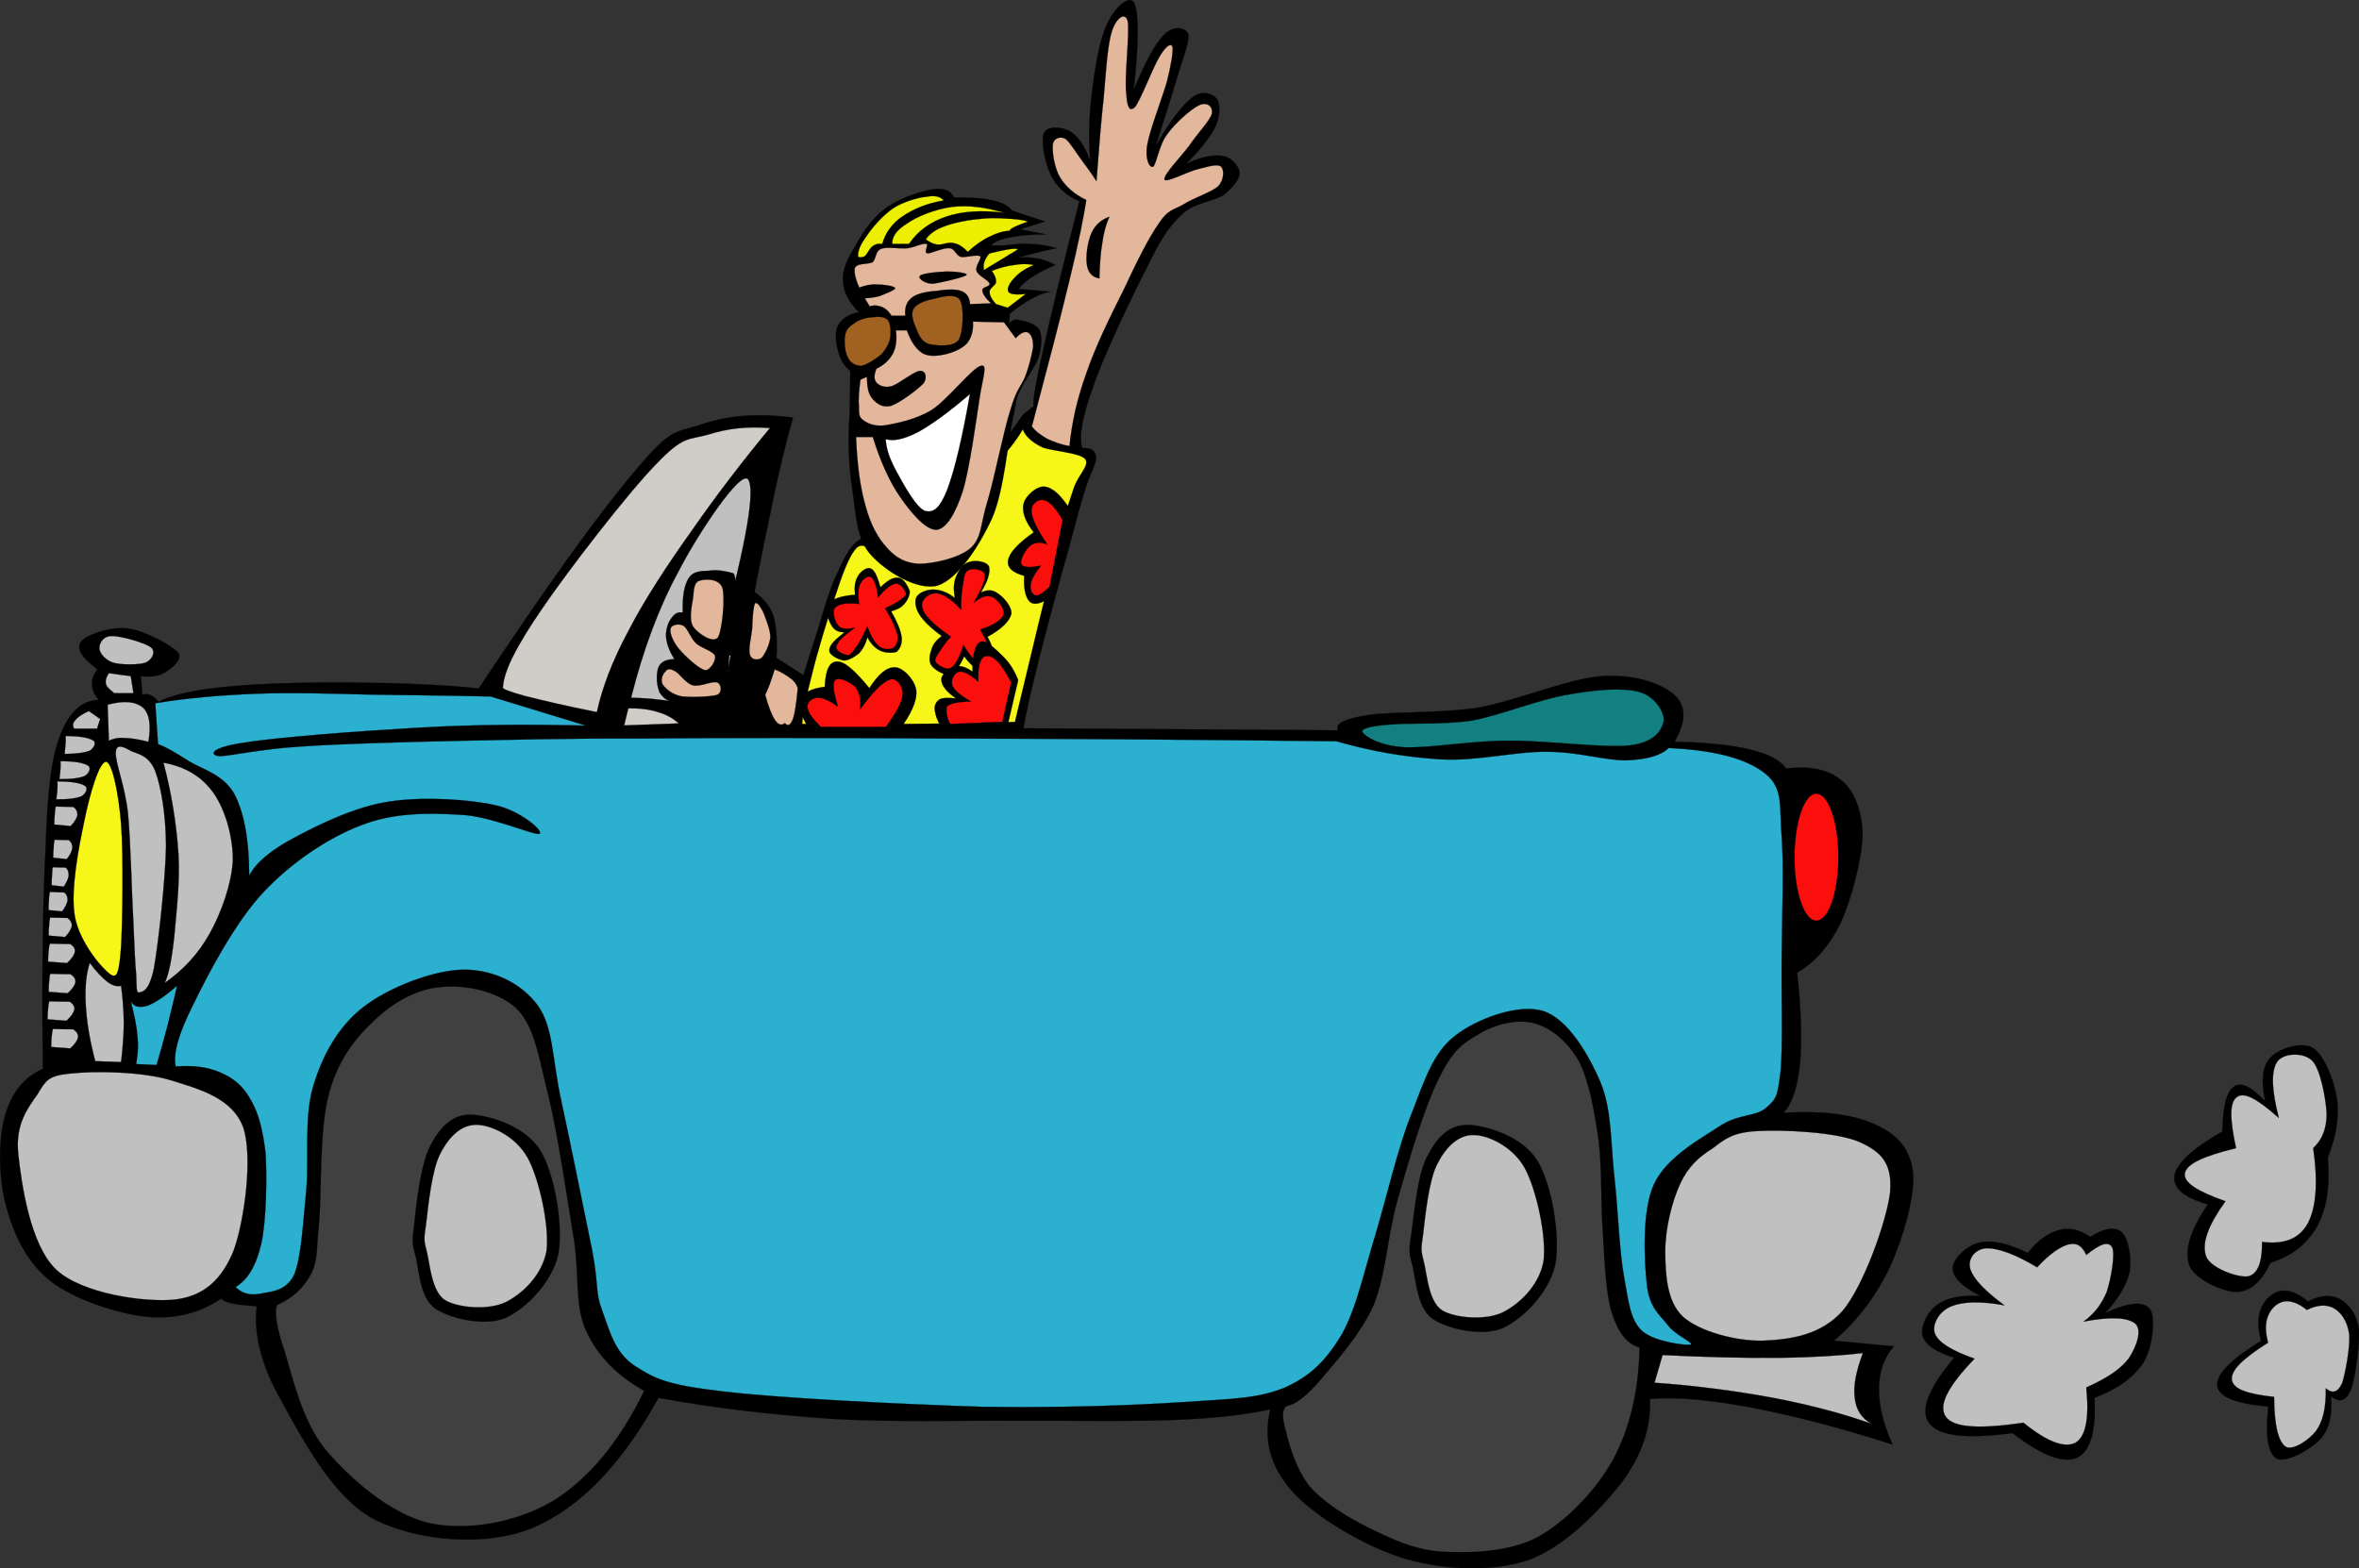 <?xml version="1.0"?>
<svg xmlns:rdf="http://www.w3.org/1999/02/22-rdf-syntax-ns#" xmlns="http://www.w3.org/2000/svg" xmlns:cc="http://web.resource.org/cc/" xmlns:xlink="http://www.w3.org/1999/xlink" xmlns:dc="http://purl.org/dc/elements/1.1/" xmlns:svg="http://www.w3.org/2000/svg" space="preserve" viewBox="0 0 466.586 310.268" enable-background="new 0 0 466.586 310.268" overflow="visible">
  <rect x="0" y="0" width="466.586" height="310.268" fill="#333333" stroke="none"/>
  <g id="Layer_1">
    <g stroke-miterlimit="10" stroke="#000" stroke-width=".036" clip-rule="evenodd" fill-rule="evenodd">
      <path d="m94.689 136.19c-7.524-0.792-15.156-1.044-23.436-1.152-8.244-0.144-19.26 0.108-25.848 0.756-6.768 0.612-11.268 1.62-14.04 3.024-0.576-0.612-1.116-1.188-1.62-1.332-0.612-0.252-1.008-0.252-1.584 0l-0.288-3.744c2.088 0.252 3.528 0 4.86-0.756 1.224-0.864 3.6-2.556 2.412-3.96-1.296-1.476-6.84-4.392-9.972-4.716-3.276-0.396-8.172 1.26-9.144 2.628-1.008 1.368 0.072 3.096 3.24 5.472-0.756 0.972-1.116 1.98-1.08 3.024 0.036 0.972 0.432 1.98 1.332 3.024-3.492 0.072-6.048 2.628-7.812 7.524-1.728 4.968-2.304 10.836-2.7 21.888-0.576 10.98-0.756 25.309-0.54 43.561-3.888 1.764-6.264 4.86-7.524 9.432-1.296 4.536-1.26 12.204 0.252 17.712 1.44 5.364 3.996 11.053 8.64 14.725 4.536 3.672 13.14 6.479 18.864 7.164 5.724 0.575 10.62-0.576 15.084-3.601 0.252 0.433 0.972 0.721 2.16 1.008 1.224 0.217 2.7 0.396 4.824 0.54-0.612 5.4 0.828 11.628 4.86 18.685 3.96 7.092 10.116 19.26 18.612 23.58 8.352 4.14 21.78 5.472 31.248 1.512 9.432-4.104 17.46-12.528 24.768-25.668 11.268 2.088 22.536 3.348 34.488 4.176 11.988 0.685 24.768 0.288 36.396 0.36 11.448-0.036 22.932 0.18 31.536-0.18 8.315-0.324 14.508-1.152 18.577-2.089-1.441 5.977-0.037 11.448 4.5 16.416 4.463 4.933 14.508 10.908 22.355 13.212 7.848 2.196 16.955 2.629 24.264 0.181 7.164-2.628 14.148-9.937 18.324-15.265 4.031-5.399 5.867-10.8 5.652-16.596 5.328-0.432 11.879 0.18 19.943 1.692 8.027 1.548 17.279 3.852 28.045 7.344-1.945-4.284-2.701-7.812-2.701-11.124 0.037-3.276 0.973-6.048 2.953-8.316l-11.844-1.115c4.859-4.141 8.314-8.929 11.051-14.508 2.592-5.761 5.041-14.04 4.572-18.864-0.611-4.788-3.275-7.561-7.561-9.433-4.355-1.979-10.223-2.735-18.035-2.268 1.691-1.836 2.771-5.004 3.24-9.648 0.432-4.716 0.252-10.619-0.541-18.107 3.6-2.052 6.373-5.328 8.604-9.828 2.125-4.68 4.213-12.6 4.32-17.352-0.072-4.717-1.512-8.568-4.031-10.729-2.557-2.196-6.191-3.06-11.053-2.448-1.188-1.656-3.563-2.916-7.271-3.78-3.707-0.9-8.604-1.404-14.832-1.512 2.34-4.068 2.34-7.056 0-9.252-2.447-2.232-7.813-4.176-14.291-3.744-6.625 0.432-16.74 4.824-24.518 6.228-7.848 1.188-17.207 0.756-21.814 1.476-4.645 0.72-6.625 1.729-5.941 3.024-3.527-0.036-13.932-0.108-31.788-0.216-18.036-0.108-42.552-0.288-74.916-0.396-1.728-4.536-3.384-8.136-5.112-10.944-1.764-2.844-3.564-4.788-5.4-5.832 1.8-10.404 3.564-19.08 5.148-26.568 1.512-7.524 2.988-13.32 4.284-17.928-6.876-0.864-12.78-0.468-18 1.332-5.292 1.764-5.868 0.396-13.248 9.216-7.46 8.84-17.58 22.92-30.931 43.07z"/>
      <path d="m152.29 84.679c-4.536-0.36-8.388 0.072-12.24 1.296-3.888 1.116-4.824 0.108-10.296 5.868-5.58 5.688-17.424 21.06-22.464 28.476-5.112 7.416-7.668 12.492-7.812 15.624-0.252 0.288 1.188 0.864 4.32 1.728 3.168 0.792 7.74 1.908 14.256 3.204 1.044-4.788 2.988-10.008 6.228-16.056 3.168-6.156 7.848-13.284 12.636-19.98 4.67-6.724 9.74-13.348 15.36-20.151z" fill="#D0CCC8"/>
      <path d="m124.28 140.12c2.232-0.036 4.248 0.216 5.904 0.756 1.62 0.468 3.024 1.26 4.068 2.232l-10.8 0.396c0.25-1.12 0.54-2.24 0.83-3.39z" fill="#D0CCC8"/>
      <path d="m143.94 132.92l-7.812 6.228c-2.124-0.324-4.104-0.576-5.94-0.756-1.98-0.252-3.636-0.324-5.364-0.36 2.412-9.576 5.508-17.892 9.432-25.092 3.78-7.344 12.24-20.088 13.716-18.108 1.404 2.088-0.252 11.952-5.112 30.168-2.016-0.612-3.816-0.108-5.94 1.908-2.16 1.836-5.976 8.1-6.444 9.612-0.54 1.404 2.34 0.324 3.78-0.756 1.476-1.224 2.988-4.788 4.824-5.832 1.656-1.008 3.456-1.08 5.4-0.216-0.19 1.05-0.37 2.13-0.55 3.21z" fill="#C0C0C0"/>
      <path d="m269.51 144.83c-0.469-0.756 2.016-1.26 5.65-1.512 3.602-0.324 10.01 0.072 15.912-0.756 5.797-1.08 13.248-4.176 18.865-5.112 5.543-1.008 10.943-1.476 14.256-0.576 3.168 0.864 5.111 4.068 4.859 5.868-0.432 1.656-1.656 4.104-6.732 4.716-5.291 0.54-16.164-0.972-23.723-0.936-7.561-0.036-16.129 1.548-20.988 1.296-5.02-0.36-7.72-2.23-8.11-2.99z" fill="#128080"/>
      <path d="m96.993 137.78c-7.812-0.18-15.408-0.252-23.184-0.36-7.848-0.18-15.948-0.468-23.184-0.18-7.308 0.288-13.716 0.864-19.908 1.872l0.54 8.1c1.62 0.576 3.636 1.764 6.192 3.42 2.556 1.512 6.768 2.628 8.892 6.408 1.98 3.816 2.916 9.036 2.952 16.2 1.332-2.628 4.248-5.04 8.892-7.523 4.716-2.521 12.024-6.156 18.864-7.164 6.732-1.009 15.876-0.433 21.024 0.756 4.968 1.116 9.648 5.22 8.604 5.651-1.224 0.288-9.72-3.563-15.624-3.779-6.048-0.36-13.068-0.504-19.656 2.088-6.66 2.556-13.824 7.38-19.404 13.355-5.58 5.977-10.908 16.2-13.752 22.068-2.916 5.76-4.032 9.72-3.492 12.276 3.492-0.252 6.408 0.107 8.892 1.224 2.484 1.08 4.356 2.521 5.904 5.292 1.584 2.7 2.448 5.904 2.988 10.729 0.288 4.752 0.144 13.247-0.828 17.712-1.008 4.392-2.664 7.235-5.112 8.676 1.26 1.296 2.88 1.691 4.86 1.332 1.944-0.433 5.112-0.396 6.732-3.78 1.476-3.672 1.764-10.62 2.412-16.956 0.504-6.264-0.468-14.399 1.368-20.376 1.836-6.12 4.968-11.808 9.972-15.66 5.076-3.924 14.04-7.344 19.944-7.344 5.76 0.036 11.304 2.7 14.544 7.164 3.06 4.355 2.772 10.439 4.572 18.684 1.764 8.101 4.752 23.004 6.192 29.988 1.26 6.876 0.504 7.776 1.908 11.592 1.44 3.78 2.34 8.208 6.444 10.944 3.996 2.52 6.048 3.744 17.532 5.076 11.484 1.368 35.532 2.52 50.904 3.023 15.264 0.252 29.952-0.252 40.176-0.936 10.044-0.648 14.616-0.72 19.944-2.844 5.219-2.341 8.207-5.437 11.303-10.549 2.916-5.22 4.465-12.672 6.732-20.016 2.197-7.38 4.393-17.028 7.02-23.544 2.594-6.624 4.213-12.06 8.605-15.48 4.318-3.42 12.707-6.479 17.531-4.896 4.787 1.548 8.928 8.532 11.305 14.148 2.23 5.472 1.979 11.951 2.699 18.468 0.721 6.372 0.973 14.399 1.873 19.62 0.936 5.04 1.188 8.64 3.527 10.943 2.305 2.196 8.641 2.988 9.684 2.809 0.793-0.36-3.131-1.908-4.572-3.96-1.547-1.944-3.6-3.42-4.068-7.92-0.539-4.681-1.008-14.616 1.369-19.801 2.34-5.256 9.145-9.035 12.924-11.483 3.672-2.521 7.057-1.872 9.18-3.601 2.053-1.8 2.34-2.052 2.951-7.164 0.541-5.292 0.109-15.983 0.254-23.76 0.07-7.884 0.395-16.668 0-22.607-0.541-5.977 0.432-9.685-3.205-12.636-3.744-3.024-10.08-4.68-19.152-5.112-1.619 1.548-4.355 2.268-8.352 2.448-4.104 0.072-9.504-1.692-15.623-1.692-6.193-0.108-13.752 1.836-20.736 1.512-7.021-0.396-13.932-1.548-21.025-3.6-29.016-0.324-54.467-0.504-77.615-0.54-23.22-0.144-43.848-0.144-60.084 0-16.308-0.036-25.056 0.252-36.36 0.468-11.412 0.252-22.824 0.576-30.744 1.116-7.884 0.468-14.292 1.944-16.164 1.908-1.98-0.252-1.8-1.692 4.86-2.664 6.696-1.116 23.328-2.34 34.776-2.988 11.376-0.648 22.104-0.648 32.868-0.396-6.25-1.92-12.55-3.83-18.847-5.77z" fill="#2CB0CF"/>
      <path d="m35.001 195.02c-0.54 2.664-1.26 5.256-1.872 7.92-0.684 2.556-1.404 5.184-2.16 7.74l-4.032-0.181c0.288-1.584 0.468-3.456 0.252-5.472-0.144-2.088-0.684-4.464-1.332-6.984 0.612 1.152 1.692 1.368 3.24 0.937 1.584-0.59 3.42-1.81 5.904-3.97z" fill="#2CB0CF"/>
      <path d="m18.837 209.92l5.112 0.18c0.324-2.7 0.504-5.185 0.54-7.74-0.036-2.52-0.216-4.968-0.54-7.344-0.756 0.216-1.692-0.036-2.664-0.756-1.044-0.792-2.268-2.052-3.528-3.78-0.756 2.268-0.972 5.04-0.792 8.316 0.18 3.31 0.756 6.84 1.872 11.12z" fill="#C0C0C0"/>
      <path d="m32.589 194.44c3.708-2.592 6.624-5.724 8.892-9.792 2.304-4.104 4.284-9.72 4.572-14.328 0.072-4.716-1.512-10.151-3.78-13.392-2.304-3.276-5.616-5.292-9.936-6.048 1.62 6.156 2.556 12.132 2.952 17.928 0.36 5.796-0.468 12.168-0.828 16.596-0.468 4.24-1.044 7.31-1.872 9.03z" fill="#C0C0C0"/>
      <path d="m22.905 148.83c-0.144 2.052 1.764 6.3 2.412 12.06 0.54 5.724 0.756 16.452 1.08 21.888 0.252 5.292 0.288 7.596 0.54 9.972 0.108 2.305-0.036 3.637 0.54 3.601 0.648-0.252 1.908 0.072 2.952-4.716 0.9-5.004 2.304-17.748 2.412-24.336-0.072-6.588-1.008-11.628-2.124-14.725-1.224-3.096-3.312-3.384-4.608-3.924-1.368-0.74-3.132-1.79-3.204 0.19z" fill="#C0C0C0"/>
      <path d="m20.997 150.7c-1.368-0.108-3.276 6.48-4.32 11.7-1.08 5.184-2.772 13.645-1.872 18.864 0.9 5.112 5.364 10.332 7.02 11.483 1.44 0.973 1.728-0.575 2.124-5.472 0.288-5.147 0.468-18.107 0-24.3-0.504-6.22-1.764-12.12-2.952-12.27z" fill="#F7F619"/>
      <path d="m21.285 139.4l0.252 7.164c0.576-0.36 1.692-0.684 2.952-0.576 1.26 0 2.88 0.252 4.86 0.756 0.576-3.348 0.216-5.508-1.08-6.768-1.44-1.18-3.636-1.47-6.984-0.57z" fill="#C0C0C0"/>
      <path d="m21.537 133.17c-0.576 0.828-0.756 1.584-0.54 2.268 0.18 0.612 1.224 1.368 1.62 1.692 0.252 0.252 0.252 0.252 0 0h3.78l-0.54-3.384c-1.44-0.18-2.88-0.36-4.32-0.58z" fill="#C0C0C0"/>
      <path d="m22.365 131.08c1.476 0.468 5.148 0.468 6.444 0 1.26-0.576 2.088-2.124 1.08-2.988-1.152-0.936-6.156-2.34-7.812-2.268-1.728 0-2.484 1.512-2.412 2.448 0 0.87 1.08 2.27 2.7 2.81z" fill="#C0C0C0"/>
      <path d="m19.809 142.24l-2.232-1.584c-1.296 0.576-2.232 1.224-2.664 1.8-0.54 0.54-0.612 1.152-0.216 1.692h4.5c0.18-0.61 0.396-1.26 0.612-1.91z" fill="#C0C0C0"/>
      <path d="m11.349 154.56c0.036 0.396 0.036 0.972 0 1.584-0.036 0.576-0.108 1.188-0.216 1.979 2.412 0.036 4.032-0.216 5.004-0.611 0.828-0.505 1.404-1.621 0.612-2.088-0.9-0.54-2.556-0.83-5.4-0.86z" fill="#C0C0C0"/>
      <path d="m11.025 159.56c-0.072 0.288-0.18 0.899-0.18 1.439-0.072 0.648-0.108 1.225-0.108 2.124l3.24 0.288c0.792-0.792 1.188-1.548 1.332-2.124 0.036-0.684-0.18-1.188-0.792-1.655-1.152-0.01-2.304-0.04-3.492-0.08z" fill="#C0C0C0"/>
      <path d="m10.773 166.11c0 0.288-0.18 0.9-0.144 1.44-0.072 0.647-0.108 1.224-0.108 2.124l2.664 0.288c0.684-0.792 1.008-1.549 1.116-2.124 0.036-0.685-0.144-1.188-0.684-1.656-0.936 0-1.872-0.03-2.844-0.07z" fill="#C0C0C0"/>
      <path d="m10.449 171.55c-0.108 0.323-0.108 0.792-0.144 1.403-0.036 0.576-0.108 1.296-0.072 2.16l2.376 0.288c0.576-0.864 0.9-1.584 0.972-2.16 0-0.684-0.108-1.224-0.612-1.62-0.828 0-1.656-0.04-2.52-0.07z" fill="#C0C0C0"/>
      <path d="m11.961 150.56c0.036 0.396 0.036 0.972 0 1.584-0.036 0.576-0.108 1.188-0.216 1.98 2.412 0.036 4.032-0.216 5.004-0.612 0.828-0.504 1.404-1.62 0.612-2.088-0.9-0.54-2.556-0.83-5.4-0.86z" fill="#C0C0C0"/>
      <path d="m12.969 145.59c0.036 0.432 0.036 0.9 0 1.548-0.036 0.54-0.144 1.26-0.18 2.016 2.448-0.036 3.924-0.252 4.968-0.648 0.828-0.504 1.404-1.656 0.612-2.052-0.9-0.54-2.556-0.83-5.4-0.87z" fill="#C0C0C0"/>
      <path d="m9.873 176.44c-0.072 0.36-0.18 0.792-0.18 1.44-0.036 0.575-0.108 1.296-0.072 2.159l2.664 0.253c0.612-0.793 0.972-1.549 1.08-2.124 0.036-0.685-0.18-1.225-0.648-1.62-0.936-0.03-1.872-0.07-2.844-0.11z" fill="#C0C0C0"/>
      <path d="m9.909 181.52c-0.072 0.288-0.18 0.899-0.18 1.439-0.072 0.648-0.108 1.225-0.108 2.124l3.24 0.288c0.792-0.792 1.188-1.548 1.332-2.124 0.072-0.684-0.252-1.188-0.828-1.655-1.152-0.01-2.304-0.04-3.456-0.08z" fill="#C0C0C0"/>
      <path d="m9.873 186.67c-0.144 0.324-0.18 0.792-0.252 1.404-0.072 0.576-0.108 1.296-0.108 2.16l3.744 0.288c0.936-0.864 1.404-1.584 1.548-2.16 0.108-0.684-0.252-1.224-0.936-1.62-1.332 0-2.664-0.04-3.996-0.07z" fill="#C0C0C0"/>
      <path d="m9.945 192.64c-0.108 0.288-0.18 0.899-0.216 1.439-0.072 0.648-0.108 1.225-0.108 2.124l3.744 0.288c0.936-0.792 1.404-1.548 1.548-2.124 0.072-0.684-0.252-1.188-0.972-1.655-1.332 0-2.664-0.04-3.996-0.08z" fill="#C0C0C0"/>
      <path d="m9.765 198.08c-0.144 0.324-0.18 0.792-0.252 1.404-0.072 0.576-0.108 1.296-0.108 2.16l3.744 0.288c0.936-0.864 1.404-1.584 1.548-2.16 0.108-0.685-0.252-1.224-0.936-1.62-1.332 0-2.664-0.04-3.996-0.07z" fill="#C0C0C0"/>
      <path d="m10.485 203.55c-0.144 0.288-0.18 0.899-0.252 1.439-0.072 0.648-0.108 1.225-0.108 2.124l3.744 0.288c0.936-0.792 1.404-1.548 1.548-2.124 0.108-0.684-0.252-1.188-0.936-1.656-1.332 0-2.664-0.03-3.996-0.07z" fill="#C0C0C0"/>
      <path d="m13.869 212.37c-4.464 0.433-4.824 1.44-6.48 4.141-1.836 2.628-4.392 5.832-3.78 11.7 0.612 5.76 2.304 18.107 7.56 23.004 5.148 4.752 17.496 6.479 23.436 5.867 5.796-0.684 9.288-4.031 11.592-9.647 2.16-5.94 3.888-18.792 1.872-24.517-2.196-5.724-8.568-7.451-14.256-9.216-5.868-1.79-15.48-1.86-19.944-1.32z" fill="#C0C0C0"/>
      <path d="m338.8 227.13c-2.664 1.655-4.859 3.563-6.443 6.983-1.656 3.492-3.023 9.036-2.988 13.572 0.035 4.355 0.287 9.828 3.527 12.815 3.277 2.916 10.514 4.86 15.877 4.717 5.363-0.252 11.268-1.044 15.623-5.832 4.213-4.969 8.748-17.82 9.434-23.4 0.504-5.616-1.514-8.028-5.904-10.008-4.428-2.052-15.336-2.521-20.232-2.232-4.93 0.25-6.38 1.47-8.9 3.38z" fill="#C0C0C0"/>
      <path d="m328.83 268.06c8.891 0.432 16.523 0.612 23.184 0.54 6.588-0.072 12.023-0.432 16.451-0.937-1.367 3.637-1.908 6.408-1.619 8.856 0.252 2.34 1.332 3.996 3.24 5.112-5.904-2.088-12.24-3.744-19.404-5.112-7.236-1.332-14.904-2.376-23.436-2.988 0.51-1.8 1.05-3.63 1.59-5.47z" fill="#C0C0C0"/>
      <path d="m391.62 256.36c-3.709-0.144-6.443 0.288-8.352 1.692-1.98 1.296-3.529 4.392-2.988 6.228 0.504 1.729 2.627 3.168 6.229 4.32-5.221 6.156-6.84 10.548-4.861 13.032 1.98 2.483 7.309 3.06 16.416 1.872 5.76 4.428 9.938 6.012 12.672 4.896 2.664-1.188 3.889-5.147 3.529-11.88 4.68-1.8 7.775-4.032 9.684-6.984 1.871-3.06 2.447-8.892 1.332-10.548-1.297-1.656-4.213-1.403-8.893 0.756 2.664-2.844 4.285-5.651 4.861-8.279 0.395-2.7-0.289-6.624-1.621-7.74-1.332-1.152-3.348-0.792-6.191 0.936-2.016-1.367-4.213-1.943-6.193-1.332-2.016 0.504-4.211 2.017-6.191 4.536-3.852-1.943-6.947-2.592-9.432-2.088-2.592 0.54-5.363 3.168-5.4 5.112-0.01 1.79 1.79 3.52 5.39 5.46z"/>
      <path d="m396.48 258.23c-4.752-0.864-8.207-0.756-10.512 0.18-2.412 0.937-3.959 3.637-3.24 5.473 0.756 1.728 3.313 3.312 7.813 4.896-5.4 5.616-7.236 9.324-5.652 11.521 1.584 2.16 6.697 2.412 15.336 1.151 4.752 3.853 8.172 5.04 10.26 3.96 2.053-1.188 2.773-4.788 2.16-10.943 3.961-1.765 6.697-3.528 8.352-5.688 1.549-2.268 2.773-5.688 1.332-6.948-1.547-1.224-4.822-1.403-10.223-0.396 2.088-1.476 3.564-3.42 4.572-5.832 0.863-2.556 1.727-7.596 1.08-8.856-0.686-1.26-2.34-0.756-5.113 1.513-0.828-1.836-1.871-2.484-3.527-2.088-1.656 0.468-3.672 1.8-6.191 4.536-4.465-2.7-7.74-3.78-9.973-3.78-2.305 0.107-3.852 2.088-3.24 4.14 0.6 1.88 2.76 4.22 6.76 7.17z" fill="#C0C0C0"/>
      <path d="m54.801 258.16c-0.576 1.404-0.108 4.464 1.548 9.324 1.476 4.824 3.384 13.645 8.1 19.368 4.788 5.652 12.744 12.636 20.376 14.436 7.632 1.656 17.208-0.071 24.552-4.355 7.056-4.428 13.068-11.556 18.036-21.78-5.4-3.06-9.18-6.876-11.484-11.88-2.268-5.004-1.296-10.224-2.376-17.892-1.296-7.74-3.132-20.557-4.968-28.152-1.944-7.704-2.736-13.932-6.264-17.568-3.708-3.6-10.332-4.932-15.156-4.392-4.788 0.36-9.648 3.132-13.32 6.768-3.744 3.492-7.164 7.992-8.856 14.616-1.764 6.66-1.404 18.648-1.836 24.696-0.612 5.832-0.216 7.74-1.584 10.584-1.485 2.76-3.609 4.88-6.777 6.21z" fill="#404040"/>
      <path d="m81.945 242.07c-0.468 3.636-0.468 3.708 0.288 6.588 0.684 2.844 0.828 8.101 3.888 10.225 2.916 1.979 9.756 3.563 13.86 1.836 4.068-1.836 9.216-7.057 10.44-12.601 1.044-5.651-0.72-16.056-3.636-20.664-2.988-4.716-9.972-6.804-13.608-6.947-3.708-0.108-6.228 2.52-8.1 6.228-1.867 3.56-2.767 11.59-3.127 15.33z"/>
      <path d="m84.285 242.03c-0.504 3.313-0.432 3.349 0.216 5.94 0.576 2.52 0.936 7.596 3.564 9.252 2.592 1.512 8.46 2.016 11.916 0.396 3.384-1.691 7.2-5.327 8.1-10.08 0.648-4.932-1.404-14.184-3.672-18.432-2.376-4.284-7.092-6.479-9.972-6.588-3.06-0.144-5.544 2.196-7.308 5.616-1.729 3.17-2.449 10.58-2.845 13.89z" fill="#C0C0C0"/>
      <path d="m254.56 278.11c-0.936 0.54-1.08 1.98-0.287 4.716 0.576 2.664 2.053 7.813 4.715 11.16 2.773 3.168 7.201 6.012 11.736 8.244 4.393 2.16 9 4.392 14.652 4.752 5.652 0.252 13.033 0.072 18.793-2.916 5.65-3.204 11.412-9.072 14.902-15.372 3.35-6.3 5.041-13.572 5.221-22.104-2.557-0.757-4.248-3.024-5.508-6.948-1.26-4.068-1.439-10.908-1.801-16.632-0.395-5.761-0.107-11.881-0.791-17.389-0.793-5.58-1.873-11.844-3.924-15.731-2.268-3.96-5.508-6.588-8.893-7.488-3.383-0.9-7.813 0.252-10.943 2.196-3.168 1.836-5.184 3.239-7.848 8.784-2.773 5.399-5.977 16.235-8.102 23.76-2.123 7.452-2.303 14.724-4.715 20.844-2.592 5.94-7.561 11.34-10.439 14.796-2.87 3.38-5.17 5.11-6.76 5.33z" fill="#404040"/>
      <path d="m279.15 244.09c-0.576 3.636-0.432 3.708 0.289 6.588 0.648 2.844 0.936 8.1 3.924 10.224 2.951 1.98 9.684 3.564 13.824 1.836 4.068-1.836 9.215-7.056 10.439-12.6 1.045-5.652-0.721-16.057-3.637-20.664-2.986-4.716-9.971-6.805-13.607-6.948-3.744-0.072-6.156 2.448-8.064 6.192-1.97 3.52-2.65 11.69-3.16 15.37z"/>
      <path d="m281.49 244.05c-0.504 3.312-0.432 3.348 0.217 5.939 0.576 2.521 0.936 7.597 3.564 9.252 2.592 1.513 8.459 2.017 11.916 0.396 3.383-1.692 7.199-5.328 8.1-10.08 0.648-4.933-1.404-14.185-3.672-18.433-2.377-4.283-7.092-6.479-9.973-6.588-3.059-0.144-5.543 2.196-7.307 5.616-1.73 3.16-2.45 10.58-2.85 13.89z" fill="#C0C0C0"/>
      <path d="m144.98 113.37c-1.764-0.432-3.204-0.72-4.716-0.468-1.62 0.072-3.096 0.036-4.032 1.44-0.9 1.404-1.296 3.636-1.188 6.84-0.936-0.18-1.548 0.18-2.124 0.936-0.684 0.756-1.26 2.34-1.188 3.78 0.108 1.44 0.612 2.808 1.656 4.5-2.052 0.036-3.024 0.792-3.312 2.124-0.288 1.368-0.432 4.788 1.908 5.94 2.304 1.008 6.192 1.08 11.808 0.216 0.144-3.348 0.252-6.372 0.468-9.468 0.18-3.168 0.468-6.408 0.72-8.748 0.144-2.34 0.396-4.068 0.468-5.184 0.02-1.26-0.23-1.76-0.48-1.91z"/>
      <path d="m133.35 132.7c1.008 0.36 2.16 2.484 3.744 2.88 1.44 0.324 3.852-0.936 4.752-0.576 0.792 0.252 1.116 1.944 0 2.448-1.224 0.396-5.328 0.54-7.056 0.288-1.944-0.36-3.132-1.548-3.708-2.304-0.504-0.936 0-2.124 0.54-2.592 0.34-0.51 0.77-0.65 1.74-0.15z" fill="#E2B79C"/>
      <path d="m147.14 116.65c1.152-0.072 2.16 0.36 3.168 1.296 0.936 0.864 2.124 2.052 2.736 4.14 0.54 2.088 0.72 4.644 0.54 8.064l5.328 3.42c0.792-2.52 1.656-5.436 2.736-8.604 1.008-3.384 2.196-7.668 3.564-10.764 1.404-3.096 2.844-6.228 4.608-7.308 1.584-1.08 3.312-0.792 5.184 0.864 5.868-3.456 10.908-7.38 15.516-11.628 4.608-4.32 8.352-8.964 11.772-14.076l2.16-1.728c-0.252-0.648 0.324-4.392 1.872-11.088 1.512-6.804 3.852-16.56 7.164-29.412-2.628-1.116-4.392-2.844-5.58-5.04-1.188-2.412-2.124-6.948-1.44-8.46 0.612-1.476 3.672-1.296 5.292-0.288 1.476 0.937 2.772 2.808 3.888 5.76-0.396-4.32-0.252-8.712 0.288-13.176 0.504-4.572 1.548-10.836 2.988-13.788 1.368-3.132 4.536-6.228 5.472-4.14 0.864 2.196 0.864 7.74-0.144 17.064 2.268-5.436 4.14-9.072 6.012-10.908 1.764-1.836 4.176-1.512 4.752-0.144 0.324 1.224-0.72 3.852-1.873 7.596-1.116 3.744-2.592 8.496-4.572 14.652 2.7-4.86 5.184-8.063 7.163-9.612 1.98-1.656 4.068-0.828 4.896 0.144 0.721 0.936 0.793 3.168-0.18 5.436-1.045 2.16-2.951 4.608-5.868 7.488 3.024-1.404 5.364-1.836 7.165-1.584 1.871 0.288 3.203 1.908 3.455 3.312 0 1.296-1.332 2.916-3.168 4.428-2.053 1.332-5.797 1.476-8.316 3.888-2.52 2.448-4.068 4.644-6.876 10.476-2.952 5.724-8.568 17.46-10.62 23.544-2.16 5.976-2.88 9.936-2.16 12.168 1.764-0.108 2.628 0.468 2.736 1.872 0.072 1.296-1.296 3.276-2.16 6.336-0.972 2.988-1.8 6.264-3.312 11.916-1.656 5.652-4.32 15.732-5.904 21.924-1.548 6.156-2.628 10.944-3.24 14.76h-43.704c-2.196 0.288-3.96-0.252-5.688-1.62-1.62-1.476-3.06-4.572-4.32-6.66-1.404-2.052-2.7-3.924-4.032-5.616 0.88-4.97 1.78-9.94 2.68-14.9z"/>
      <path d="m138.25 114.92c-0.936 0.288-1.044 1.764-1.152 3.312-0.252 1.548-0.9 4.284 0 5.724 0.792 1.224 3.852 3.42 4.896 2.16 0.864-1.44 1.476-8.028 0.864-9.9-0.76-1.9-3.64-1.69-4.61-1.29z" fill="#E2B79C"/>
      <path d="m135.22 123.81c0.792 0.54 1.332 2.34 2.448 3.456 1.08 0.972 3.348 1.512 3.744 2.448 0.288 0.828-0.936 3.024-2.016 2.844-1.332-0.324-4.032-2.916-5.184-4.284-1.188-1.476-1.764-3.096-1.584-3.888 0.15-0.8 1.66-1.12 2.59-0.58z" fill="#E2B79C"/>
      <path d="m149.34 119.38c0.288-0.504 1.188 0.756 1.728 1.98 0.396 1.116 1.332 3.204 1.296 4.752-0.18 1.548-1.08 3.312-1.728 4.032-0.792 0.54-1.98 0.396-2.304-0.576-0.36-1.116 0.252-3.492 0.432-5.184 0.06-1.83 0.21-4.42 0.57-5z" fill="#E2B79C"/>
      <path d="m153.22 132.42c1.44 0.54 2.484 1.296 3.276 1.872 0.72 0.54 1.152 1.296 1.296 1.872-0.288 2.916-0.576 5.076-1.008 6.192-0.468 1.08-0.936 1.404-1.548 0.684-0.612 0.54-1.296 0.36-1.908-0.54-0.684-1.008-1.296-2.556-1.98-5.04 0.252-0.576 0.54-1.152 0.864-2.016 0.33-0.86 0.62-1.86 1.01-3.01z" fill="#E2B79C"/>
      <path d="m158.66 143.21c0.18-2.268 0.756-5.292 1.872-9.504 1.008-4.248 3.132-11.304 4.572-15.48 1.368-4.212 2.664-7.74 3.888-9.324 1.188-1.656 2.052-0.684 3.168-0.576 1.008 0.036 2.052 0.324 3.132 0.864 0.252 0.216 1.98-0.756 5.328-3.456 3.312-2.772 10.98-8.784 14.652-12.348 3.672-3.42 5.832-6.372 7.02-8.46 0.504 1.368 1.8 2.556 3.888 3.564 2.088 0.792 7.308 1.044 8.46 2.304 0.936 1.368-1.404 3.06-2.304 5.904-0.864 2.772-1.224 2.988-3.024 10.764-1.944 7.776-4.752 19.332-8.568 35.352-7.452 0.18-14.616 0.36-21.636 0.396-7.06 0.04-13.83 0.04-20.45 0z" fill="#F7F619"/>
      <path d="m207.19 118.52c-1.584 1.044-2.916 1.188-3.6 0.432-0.72-0.828-1.188-2.412-1.008-5.04-2.484-0.648-3.492-1.8-3.168-3.168 0.252-1.404 1.98-3.312 5.04-5.436-1.764-2.268-2.34-4.14-2.016-5.616 0.36-1.584 2.592-3.6 4.176-3.42 1.548 0.144 3.168 1.62 5.004 4.428-1.47 5.95-2.95 11.89-4.42 17.83z"/>
      <path d="m207.58 116.07c-1.188 1.188-2.088 1.764-2.7 1.728-0.72-0.144-1.188-1.188-1.008-2.16 0.108-1.044 0.828-2.196 2.016-3.744-2.304 0.468-3.6 0.324-3.888-0.288-0.324-0.756 0.9-3.096 1.872-3.708 0.828-0.612 1.98-0.756 3.312-0.144-2.052-2.988-3.06-5.148-3.168-6.624-0.072-1.512 1.44-2.556 2.592-2.16 1.008 0.252 2.196 1.548 3.564 3.888-0.85 4.38-1.71 8.77-2.58 13.2z" fill="#FB0F0C"/>
      <path d="m168.02 82.123c-0.324 5.22-0.18 10.152 0.576 14.796 0.684 4.572 0.72 9.576 3.6 12.78 2.808 3.204 9.108 7.2 13.212 6.156 3.996-1.296 8.136-7.596 10.764-13.212 2.556-5.796 3.204-16.02 4.284-20.376 0.828-4.284 0.468-3.132 1.296-5.004 0.864-2.016 2.808-4.356 3.6-6.336 0.684-2.088 0.828-4.32 0.288-5.58-0.72-1.296-2.844-1.836-3.888-2.016-1.008-0.252-1.728 0.036-2.16 0.72l0.144-2.016c1.62-1.296 3.06-2.304 4.464-3.024 1.332-0.72 2.484-1.152 3.6-1.296l-6.336-0.576c0.756-0.936 1.764-1.836 3.024-2.556 1.26-0.792 2.556-1.512 4.284-2.16-1.26-0.684-2.448-1.116-3.708-1.296-1.368-0.288-2.52-0.288-3.888-0.144 2.556-0.612 4.428-1.188 5.76-1.44 1.296-0.324 2.052-0.468 2.124-0.432-1.944-0.54-3.708-0.828-5.436-0.864-1.764-0.144-3.672 0.18-4.896 0.288-1.296 0.036-2.196 0.036-2.7 0 0.684-0.756 1.872-1.188 3.708-1.584 1.836-0.324 4.14-0.612 7.2-0.576l-5.184-1.008 4.896-1.548-6.48-2.16c-0.648-0.9-1.98-1.62-3.852-2.016-1.908-0.468-4.5-0.612-7.632-0.576-0.684-1.512-2.16-1.944-4.428-1.584-2.412 0.396-6.768 1.872-9.324 3.888-2.484 1.872-4.5 4.86-5.76 7.308-1.44 2.34-2.628 4.644-2.448 6.912 0.108 2.124 1.116 4.176 3.168 6.156-2.124 0.396-3.564 1.44-4.176 2.736-0.684 1.296-0.36 3.708 0.144 5.292 0.432 1.512 1.152 2.664 2.304 3.6 0 2.909-0.04 5.825-0.11 8.741z"/>
      <path d="m170.18 75.103c-0.288 2.268-0.432 4.032-0.288 5.436 0 1.26-0.036 1.98 0.864 2.592 0.756 0.54 2.052 1.296 4.32 1.008 2.232-0.396 5.94-1.08 9.18-3.024 3.24-2.088 8.064-8.388 9.756-8.748 1.44-0.432 0.324 2.412-0.288 6.588-0.648 4.176-1.944 13.824-3.312 18.252-1.404 4.248-3.168 7.38-5.148 7.596-2.16 0.108-5.076-3.384-7.2-6.444-2.16-3.132-3.924-7.056-5.436-11.916h-3.312c0.216 5.364 0.792 9.9 1.872 13.608 0.972 3.672 2.448 6.408 4.284 8.352 1.728 1.944 3.564 2.988 6.336 3.132 2.844-0.036 7.812-1.08 10.188-3.132 2.232-2.052 1.908-4.752 3.312-9.216 1.404-4.68 3.204-14.04 4.572-18.216 1.224-4.176 2.052-4.428 2.88-6.444 0.792-2.052 1.368-4.536 1.584-5.904 0.036-1.62-0.432-2.52-1.008-2.844-0.576-0.288-1.44 0.036-2.448 1.116l-2.304-3.132-6.156-0.144c0.144 1.728-0.288 3.204-1.152 4.284-0.972 1.08-2.736 1.8-4.176 2.16-1.584 0.36-3.24 0.54-4.572-0.144-1.332-0.828-2.34-2.304-3.168-4.572h-2.16c0.216 1.764 0.072 3.24-0.576 4.572-0.684 1.26-1.728 2.268-3.276 3.024-0.504 1.26-0.504 2.124 0 2.736 0.432 0.504 1.476 1.116 2.988 0.72 1.368-0.396 4.536-3.024 5.616-3.024 1.08-0.108 1.548 1.224 0.72 2.448-1.116 1.188-4.572 3.78-6.336 4.428-1.728 0.504-2.916-0.396-3.708-1.296-0.9-0.972-1.152-2.448-1.152-4.428-0.41 0.183-0.84 0.362-1.27 0.579z" fill="#E2B79C"/>
      <path d="m175.18 86.875c0.108 1.98 0.828 3.996 2.16 6.444 1.296 2.34 3.816 7.092 5.616 7.74 1.62 0.432 2.916-0.396 4.428-4.284 1.476-3.96 2.916-10.044 4.464-18.828-4.068 3.492-7.416 5.94-10.188 7.488-2.88 1.475-4.89 1.906-6.48 1.439z" fill="#fff"/>
      <path d="m172.05 60.594c0.972-0.288 1.656-0.144 2.448 0.144 0.684 0.288 1.296 0.864 1.836 1.728h2.736c-0.18-1.656 0.252-2.808 1.296-3.6 0.972-0.792 3.024-1.224 4.752-1.296 1.584-0.288 3.852-0.468 5.004 0 1.08 0.396 1.656 1.26 1.728 2.592l4.176-0.144c-1.152-1.116-1.728-1.98-1.728-2.592-0.036-0.72 1.548-0.684 1.44-1.296-0.288-0.828-2.304-1.548-2.592-2.556-0.324-0.972 1.116-2.484 0.72-2.88-0.612-0.396-2.736 0.252-3.744 0.144-1.116-0.288-1.188-1.656-2.304-1.728-1.224-0.18-3.672 1.08-4.428 1.008-0.756-0.216 0.36-1.764-0.144-1.872-0.828-0.18-2.124 0.612-3.744 0.864-1.584 0.144-4.14-0.36-5.292 0.144-1.08 0.468-0.864 1.8-1.584 2.592-1.008 0.576-3.456 0.036-3.6 1.44-0.07 1.512 0.76 3.817 2.99 7.308z" fill="#E2B79C"/>
      <path d="m170.04 56.851c1.116-0.36 2.268-0.684 3.456-0.576 1.224 0 3.384 0.288 3.564 0.72 0 0.396-2.016 1.152-3.132 1.584-1.224 0.324-2.52 0.468-3.888 0.432v-2.16z"/>
      <path d="m181.95 54.583c0.432-0.54 3.672-0.828 5.292-0.864 1.44-0.036 4.356 0.252 3.888 0.72-0.576 0.432-5.22 1.548-6.732 1.692-1.58-0.037-2.95-1.152-2.45-1.548z"/>
      <path d="m169.75 50.838c0.396 0.108 1.008 0.108 1.44-0.288 0.396-0.432 0.828-1.476 1.44-1.872 0.54-0.396 1.116-0.54 1.872-0.432 0.612-2.16 1.944-4.068 3.996-5.436 2.052-1.404 4.68-2.556 8.172-3.168-0.684-0.756-1.692-1.044-3.42-0.72-1.728 0.144-4.716 1.044-6.624 2.304-2.052 1.404-4.14 3.816-5.292 5.58-1.16 1.585-1.74 2.881-1.59 4.032z" fill="#EDEF01"/>
      <path d="m176.48 48.247c-0.072-1.476 0.936-2.808 2.88-3.996 1.908-1.404 5.652-2.88 8.892-3.312 3.168-0.396 6.66 0.036 10.332 1.152-4.464-0.576-8.244-0.288-11.34 0.72-3.168 1.044-5.652 2.808-7.452 5.436h-3.31z" fill="#EDEF01"/>
      <path d="m183.1 47.382c0.684-1.044 1.872-1.944 3.564-2.556 1.584-0.648 4.392-1.26 6.48-1.44 2.088-0.288 3.996-0.288 5.868-0.144 1.692 0.072 3.132 0.216 4.32 0.576-1.26 0.468-2.124 0.792-2.736 1.116-0.648 0.288-0.936 0.576-0.864 0.72-1.296 0.036-2.628 0.468-3.996 1.152-1.404 0.648-2.844 1.656-4.32 3.024-0.864-0.936-1.728-1.512-2.736-1.728-1.116-0.288-2.16 0.324-3.132 0.288-1-0.072-1.68-0.539-2.44-1.008z" fill="#EDEF01"/>
      <path d="m195.74 50.119c3.096-0.756 4.86-1.044 5.436-0.864 0.468 0.072-1.224 0.828-2.304 1.584-1.188 0.684-2.484 1.548-4.284 2.592-0.072-0.612-0.072-1.188 0.144-1.728 0.21-0.54 0.5-1.117 1-1.584z" fill="#EDEF01"/>
      <path d="m196.17 53.574c1.548-0.576 3.024-1.008 4.428-1.152 1.368-0.252 2.664-0.252 3.888 0-1.656 0.684-2.952 1.548-3.744 2.448-0.936 0.936-1.692 2.16-1.296 2.844 0.324 0.504 1.476 0.648 3.456 0.432l-3.6 2.736-2.304-0.72c-0.828-0.9-1.296-1.764-1.26-2.448-0.072-0.684 1.188-1.26 1.26-1.872 0.06-0.719-0.26-1.476-0.84-2.268z" fill="#EDEF01"/>
      <path d="m180.66 61.17c-0.576 1.008 0.036 2.628 0.576 3.888 0.468 1.152 1.008 2.52 2.448 2.988 1.404 0.324 4.752 0.684 5.868-0.72 1.008-1.512 1.152-6.732 0.288-8.028-0.972-1.368-3.708-0.54-5.292-0.144-1.6 0.288-3.4 1.009-3.9 2.016z" fill="#A16121"/>
      <path d="m172.63 62.754c-1.224 0.036-2.7 0.468-3.6 1.152-0.972 0.648-1.692 1.188-1.872 2.448-0.216 1.188-0.072 3.312 0.576 4.428 0.468 1.008 1.476 1.584 2.592 1.584 1.152-0.18 2.952-1.404 4.032-2.304 0.864-1.008 1.476-2.016 1.692-3.168 0.216-1.224 0.072-2.88-0.432-3.564-0.76-0.756-1.8-0.72-2.99-0.576z" fill="#A16121"/>
      <path d="m188.83 118.23c-0.252-1.692-0.252-2.952 0.288-4.176 0.504-1.26 1.368-2.592 2.592-2.88 1.116-0.432 3.384-0.144 3.888 0.864 0.324 1.008-0.108 2.736-1.584 5.184 1.26-0.612 2.232-0.612 3.312 0.144 1.044 0.648 2.916 2.628 2.7 4.14-0.396 1.368-1.872 2.952-4.716 4.464 0.864 1.548 1.296 2.844 1.152 4.032-0.216 1.08-1.08 2.808-2.016 2.844-0.936-0.108-2.232-0.972-3.744-2.988-0.936 2.016-1.764 3.204-2.88 3.564-1.152 0.252-2.988-0.972-3.564-1.728-0.684-0.936-0.36-2.304 0-3.276 0.288-1.008 1.008-1.872 2.016-2.592-2.196-1.584-3.636-3.024-4.464-4.32-0.828-1.332-0.972-2.844-0.432-3.564 0.576-0.828 2.232-1.44 3.6-1.296 1.25 0.11 2.43 0.54 3.84 1.62z"/>
      <path d="m190.12 120.64c-0.072-1.8 0.072-3.276 0.288-4.572s0.252-2.916 1.08-3.204c0.684-0.54 3.024-0.288 3.276 0.756 0.216 1.044-0.612 2.916-2.196 5.616 1.476-1.152 2.556-1.584 3.636-1.152 0.972 0.36 2.664 2.376 2.304 3.528-0.504 1.044-1.872 2.016-4.644 2.916 1.044 1.764 1.584 2.988 1.62 4.212-0.108 1.08-0.864 2.592-1.692 2.448-0.828-0.252-1.908-1.368-3.24-3.636-0.72 2.484-1.584 3.96-2.448 4.572-0.972 0.54-2.664-0.612-2.988-1.116-0.432-0.612 0.324-1.512 0.864-2.304 0.54-0.864 1.116-1.728 2.124-2.736-2.484-1.729-4.104-3.132-5.004-4.356-0.936-1.26-0.864-2.412-0.36-3.024 0.468-0.72 1.764-1.512 3.06-1.116 1.19 0.32 2.63 1.33 4.32 3.16z" fill="#FB0F0C"/>
      <path d="m171.55 126.08c-0.324 1.332-0.936 2.448-1.692 3.204-0.828 0.648-2.124 1.476-3.06 1.368-1.044-0.216-2.844-1.08-2.772-2.016-0.036-0.936 1.116-2.124 3.06-3.564-1.224 0.036-2.088-0.396-2.592-1.296-0.612-0.936-1.44-3.276-0.684-4.248 0.792-1.08 2.52-1.656 5.328-1.872-0.216-1.584 0-2.736 0.504-3.6 0.468-0.936 1.8-1.98 2.592-1.584 0.792 0.36 1.296 1.548 1.908 3.708 1.368-1.332 2.556-2.088 3.564-1.872 1.008 0 1.944 1.8 2.232 2.628 0.072 0.792-0.504 1.944-1.152 2.628-0.648 0.72-1.44 1.044-2.52 1.368 1.152 2.016 1.836 3.636 2.052 5.004s-0.324 2.412-0.936 2.988c-0.756 0.324-2.376 0.252-3.313-0.216-1.01-0.51-1.8-1.33-2.52-2.63z"/>
      <path d="m171.58 123.88c-0.648 1.368-1.26 2.556-1.836 3.564-0.684 0.864-1.296 2.052-1.98 2.16-0.792-0.072-2.592-0.792-2.34-1.728s1.44-2.124 3.708-3.708c-1.548 0.324-2.7 0.324-3.312-0.396-0.684-0.684-1.332-2.952-0.576-3.6 0.648-0.684 2.268-1.008 4.716-0.684-0.324-1.692-0.216-3.132 0.18-3.924 0.396-0.936 1.512-1.836 2.232-1.332 0.576 0.504 1.008 1.656 1.296 3.996 1.368-1.692 2.592-2.664 3.528-2.772s1.8 1.296 2.016 1.98c0 0.468-0.828 0.972-1.512 1.512-0.684 0.432-1.62 0.9-2.664 1.404 1.404 2.196 2.088 3.888 2.448 5.22 0.216 1.26-0.216 2.16-0.756 2.556-0.684 0.432-1.944 0.36-2.808-0.216-0.87-0.75-1.7-2.05-2.35-4.03z" fill="#FB0F0C"/>
      <path d="m160.32 144.62c-1.8-2.7-2.448-4.644-1.944-6.12 0.432-1.476 2.016-2.304 4.752-2.628 0.144-3.42 0.972-5.04 2.484-5.004 1.512 0 3.492 1.8 6.336 5.256 1.836-2.844 3.492-4.212 5.112-4.104 1.548 0 3.96 2.52 4.176 4.644 0.144 2.124-1.044 4.608-3.42 7.848-5.84 0.03-11.67 0.06-17.5 0.1z"/>
      <path d="m162.33 143.79c-1.656-1.692-2.52-2.844-2.592-3.852-0.18-1.044 0.936-1.872 1.944-1.908s2.304 0.54 4.032 1.728c-0.864-2.952-1.152-4.608-0.468-5.256 0.576-0.648 3.168 0.468 4.032 1.548 0.72 1.008 1.116 2.412 0.792 4.356 2.52-3.456 4.428-5.436 5.868-5.94 1.332-0.576 2.664 1.26 2.592 2.88-0.108 1.584-1.26 3.636-3.312 6.444h-12.88z" fill="#FB0F0C"/>
      <path d="m201.39 134.57c-0.684-1.8-1.584-3.276-2.844-4.572-1.332-1.296-3.564-3.6-4.608-3.024-1.044 0.432-1.62 2.448-1.584 5.904-1.368-1.008-2.556-1.296-3.564-1.008-1.044 0.288-2.736 1.512-2.592 2.7 0.072 1.08 0.936 2.232 2.88 3.6 0.504-0.036 0.504-0.036 0 0-0.648-0.072-2.448-0.252-3.168 0.144-0.72 0.36-1.188 1.26-1.008 2.304 0.144 0.9 0.54 2.232 1.584 3.6h12.636c0.75-3.19 1.51-6.4 2.26-9.64z"/>
      <path d="m199.99 135.01l-1.728 7.776-10.332 0.432c-0.576-1.116-0.72-1.98-0.72-2.592 0-0.72-0.036-1.008 0.864-1.296 0.756-0.36 2.088-0.504 3.996-0.576-2.124-1.188-3.312-2.196-3.708-3.168-0.36-1.044 0.432-2.592 1.404-2.7 0.9-0.108 2.052 0.504 3.744 1.98-0.108-2.34 0.18-3.816 0.72-4.572 0.504-0.72 1.548-0.72 2.592 0.144 0.98 0.8 1.99 2.27 3.18 4.58z" fill="#FB0F0C"/>
      <path d="m204.09 84.354c0.756 1.008 1.764 1.728 3.024 2.448 1.224 0.576 2.7 1.152 4.428 1.44 0.432-4.428 1.44-9.216 3.312-14.364 1.8-5.364 4.932-11.664 7.452-16.668 2.376-5.112 4.86-10.152 6.912-13.032 1.8-2.772 2.952-2.628 4.86-3.744 1.944-1.26 5.579-2.412 6.876-3.6 1.188-1.296 1.188-3.276 0.576-3.852-0.756-0.648-2.557 0-4.428 0.432-2.016 0.432-6.408 2.808-6.769 2.124-0.396-0.792 3.312-4.608 4.896-6.732 1.512-2.268 4.105-4.968 4.465-6.3 0.252-1.476-0.936-2.376-2.447-1.728-1.549 0.684-4.825 3.564-6.337 5.724-1.62 1.98-2.196 6.084-2.844 6.48-0.72 0.324-1.656-1.62-1.152-4.32 0.468-2.844 2.916-9.18 3.852-12.348 0.864-3.348 1.296-6.156 1.152-7.02-0.288-0.9-1.332-0.18-2.556 1.872-1.26 2.016-3.816 8.784-4.896 10.044-1.152 1.008-1.548-0.144-1.728-3.024-0.36-2.916 0.756-12.096 0.288-14.076-0.576-1.908-2.412-0.36-3.168 2.304-0.792 2.556-1.116 7.74-1.548 12.78-0.54 4.86-0.972 10.404-1.44 16.632-1.44-2.231-2.736-3.815-3.744-5.292-1.044-1.512-1.908-2.844-2.592-3.168-0.828-0.36-2.196-0.072-2.304 1.296-0.144 1.332 0.288 4.5 1.44 6.444 1.152 1.836 2.736 3.276 5.184 4.464-0.468 3.096-1.476 8.316-3.312 15.804-1.8 7.524-4.28 16.992-7.45 28.98z" fill="#E2B79C"/>
      <path d="m219.43 42.882c-0.648 1.44-1.116 3.024-1.404 5.148-0.36 2.052-0.504 4.356-0.576 7.056-1.368-0.252-2.232-1.116-2.448-2.592-0.324-1.584 0.108-4.716 0.864-6.336 0.72-1.656 1.91-2.7 3.57-3.276z"/>
      <path d="m436.69 238.26c-4.969-1.404-7.02-3.421-6.588-5.761 0.432-2.376 3.635-5.363 9.467-8.676 0.072-4.932 0.828-7.884 2.27-8.855 1.402-1.045 3.42-0.036 6.191 2.88-0.863-4.032-0.611-6.912 1.043-8.641 1.621-1.764 6.156-3.312 8.461-1.872 2.195 1.477 4.141 6.336 4.717 10.116 0.432 3.672-0.182 7.38-1.836 11.521 0.467 5.651-0.182 10.008-2.09 13.607-1.979 3.456-4.932 5.868-9.252 7.236-1.799 3.78-3.959 5.652-6.623 5.76-2.736 0.072-8.531-2.556-9.469-5.364-0.94-3 0.25-6.85 3.71-11.96z"/>
      <path d="m440.18 237.64c-5.76-2.052-8.389-3.78-8.029-5.58 0.396-1.836 3.637-3.348 10.117-4.932-1.26-5.832-1.297-9.072 0.18-10.116 1.439-1.08 4.104 0.432 8.279 4.14-1.404-5.436-1.547-9.036-0.432-10.943 1.117-1.944 5.256-2.124 7.02-0.396 1.693 1.764 2.701 7.488 2.881 10.512-0.037 2.952-0.828 5.04-2.664 6.805 0.973 6.804 0.576 11.699-1.045 14.832-1.691 3.096-4.715 4.283-9.07 3.708 0.035 4.067-0.865 6.336-2.701 6.804-1.871 0.396-7.74-1.62-8.424-4.104-0.81-2.51 0.49-6.04 3.87-10.72z" fill="#C0C0C0"/>
      <path d="m447.2 265.26c-0.684-2.629-0.684-4.753 0-6.372 0.576-1.729 2.34-3.276 3.924-3.528 1.512-0.252 3.348 0.396 5.363 2.088 2.521-1.26 4.645-1.404 6.373-0.432 1.656 0.936 3.313 2.88 3.707 5.976 0.182 3.061-0.684 9.648-1.619 11.988-0.936 2.231-2.195 2.592-3.924 1.224 0.324 3.601-0.217 6.372-2.053 8.46-1.943 2.088-6.875 4.824-8.676 3.889-1.764-1.116-2.268-4.5-1.656-10.297-6.516-0.575-9.828-1.943-10.08-4.104-0.28-2.25 2.6-5.16 8.65-8.9z"/>
      <path d="m448.6 265.61c-0.576-2.268-0.576-3.888 0-5.292 0.576-1.476 1.799-2.628 3.24-2.88 1.223-0.144 2.699 0.288 4.428 1.692 2.123-1.044 3.887-1.116 5.291-0.36 1.369 0.756 2.664 2.412 3.061 4.968 0.289 2.448-0.721 7.956-1.367 9.864-0.793 1.8-1.873 2.196-3.24 1.044 0.072 3.672-0.504 6.408-1.873 8.352-1.367 1.837-4.859 4.213-6.191 3.097-1.404-1.152-2.123-4.356-2.16-9.756-5.4-0.576-8.137-1.584-8.352-3.42-0.18-1.86 2.16-4.16 7.16-7.3z" fill="#C0C0C0"/>
      <path d="m354.93 169.57c0 6.948 1.943 12.564 4.32 12.564 2.412 0 4.355-5.616 4.355-12.564s-1.943-12.564-4.355-12.564c-2.36-0.01-4.31 5.61-4.31 12.56z" fill="#FB0F0C"/>
    </g>
  </g>
</svg>
